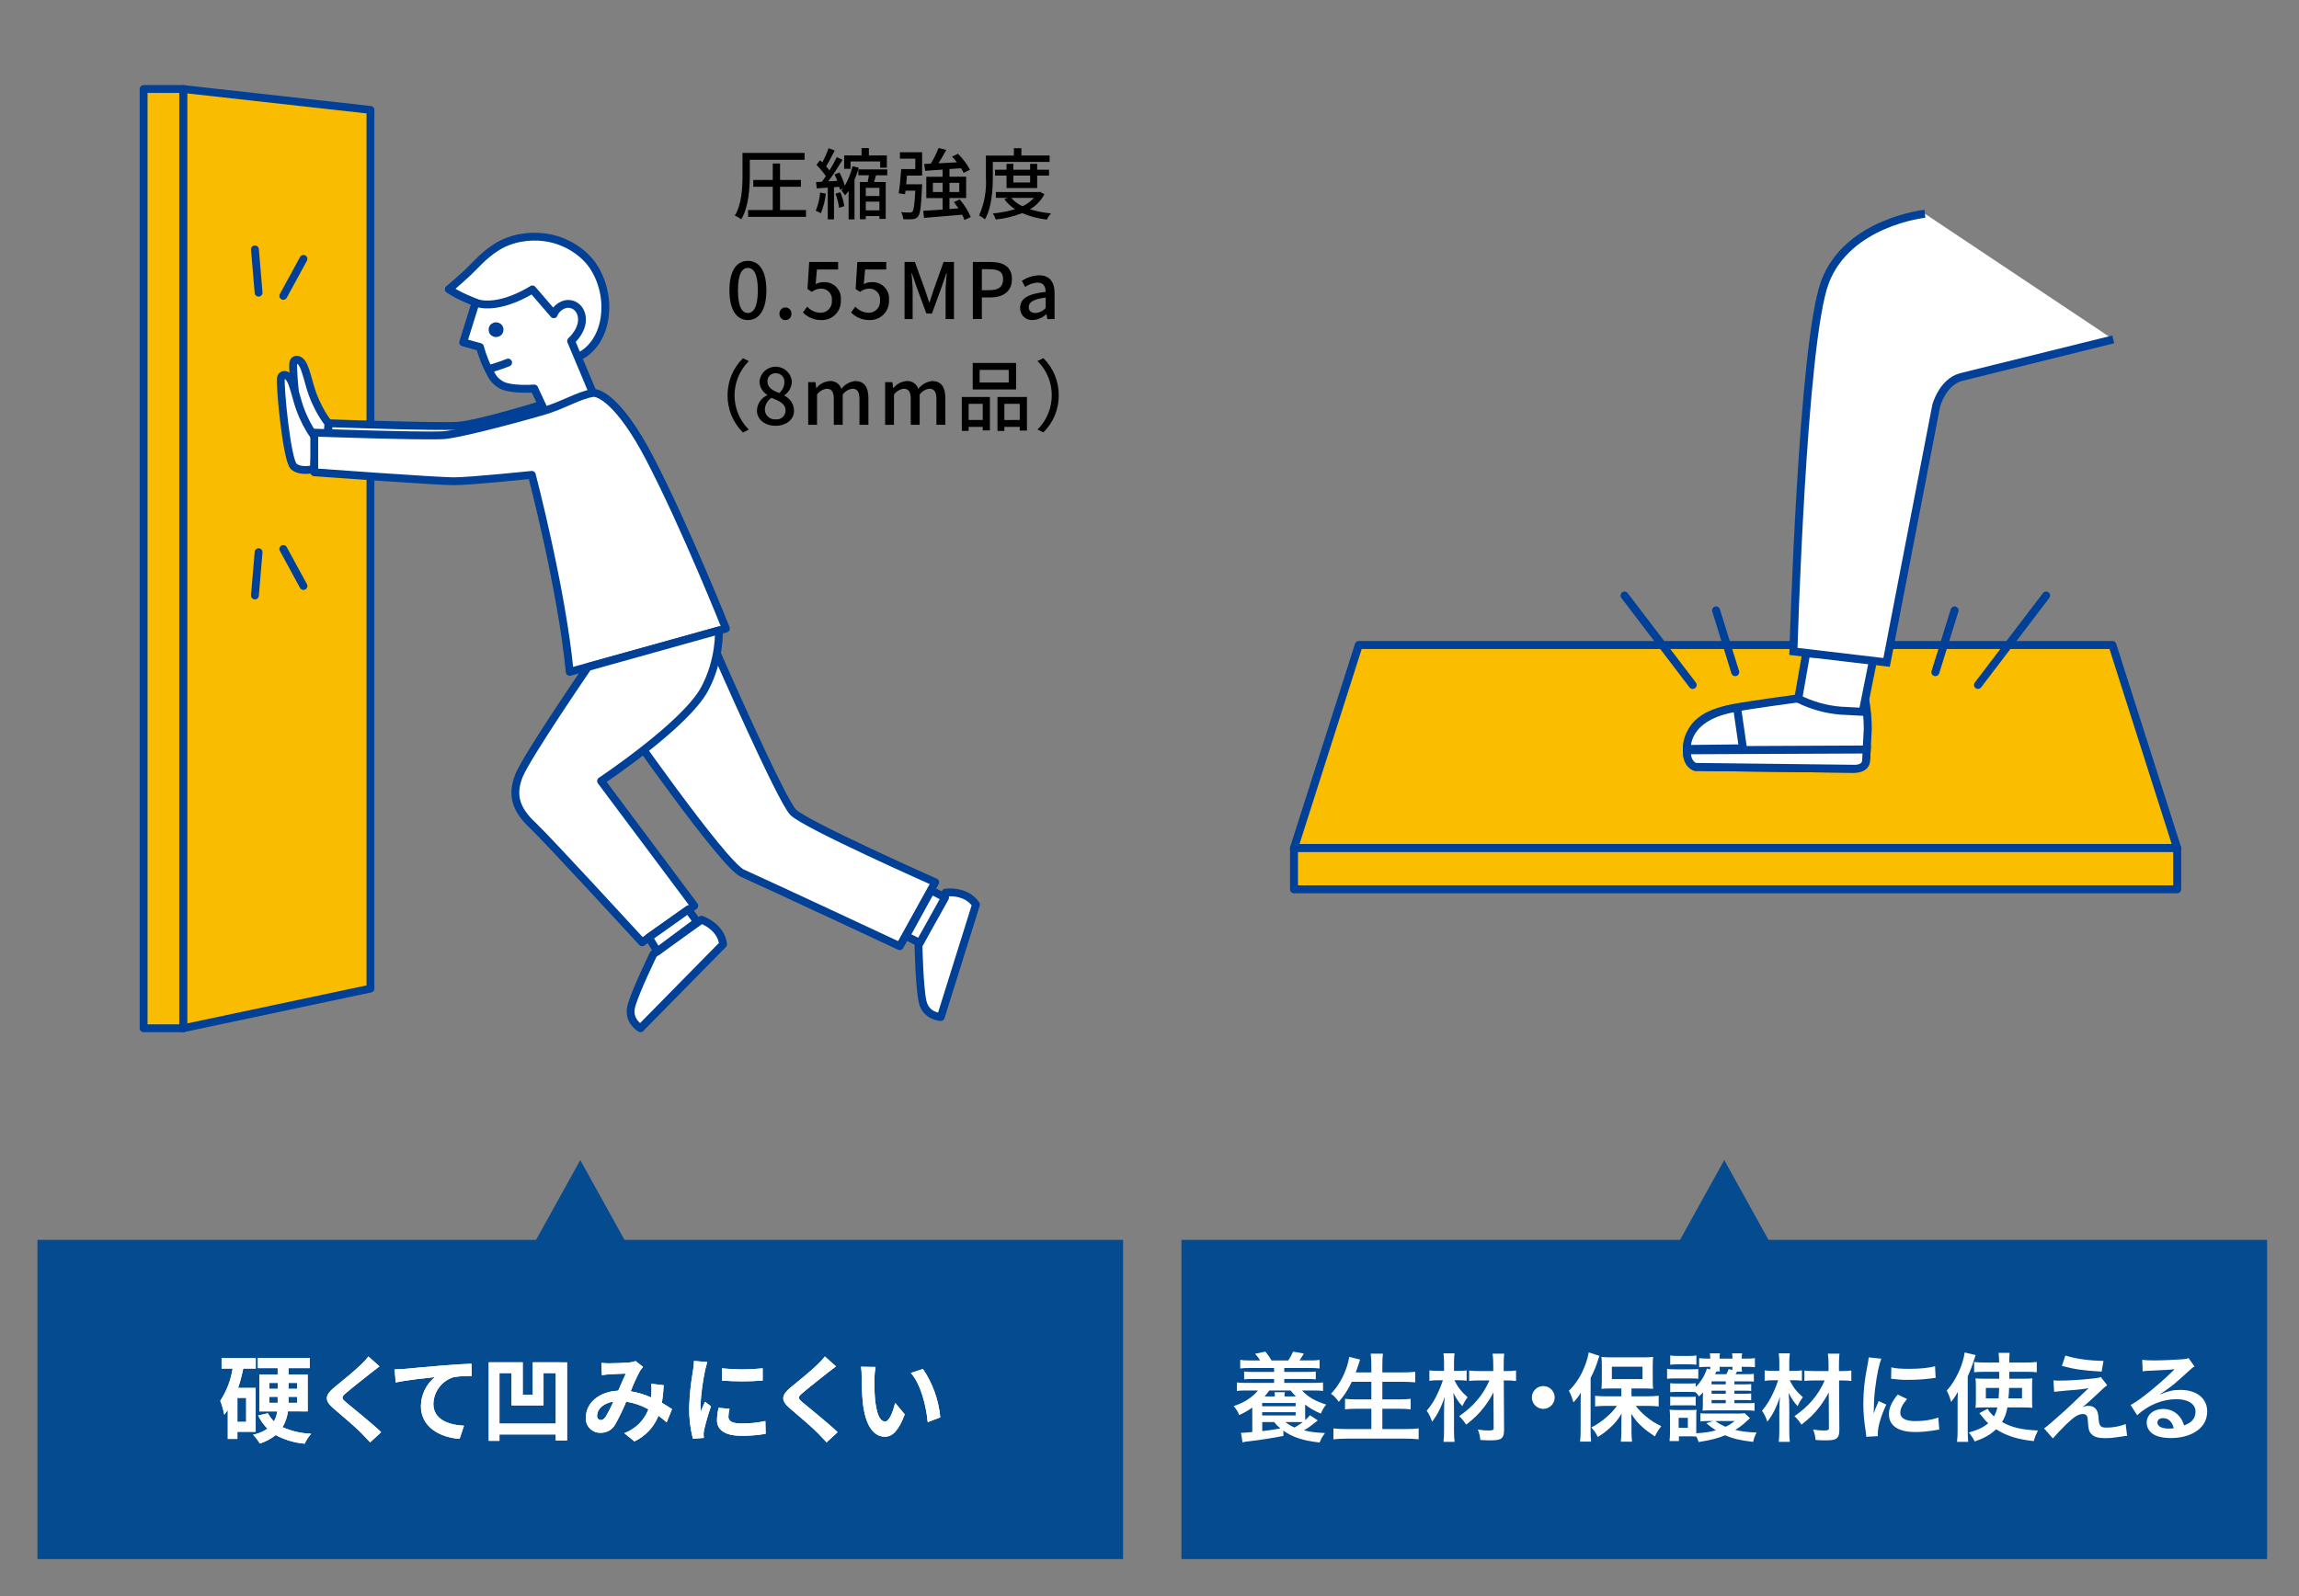 <?xml version="1.0" encoding="UTF-8"?>
<svg id="_レイヤー_1" data-name=" レイヤー 1" xmlns="http://www.w3.org/2000/svg" width="288" height="200" version="1.1" viewBox="0 0 288 200">
  <rect x="0" y="0" width="288" height="200" fill="#808080" stroke="none"/>
  <defs>
    <style>
      .cls-1, .cls-2, .cls-3 {
        stroke: #004098;
      }

      .cls-1, .cls-4 {
        fill: none;
      }

      .cls-1, .cls-4, .cls-3, .cls-5, .cls-6, .cls-7 {
        stroke-linecap: round;
        stroke-linejoin: round;
      }

      .cls-2, .cls-5, .cls-8 {
        fill: #fff;
      }

      .cls-4, .cls-5, .cls-6, .cls-7 {
        stroke: #004097;
        stroke-width: .982px;
      }

      .cls-3 {
        fill: #fabd00;
      }

      .cls-9, .cls-10, .cls-8 {
        stroke-width: 0px;
      }

      .cls-9, .cls-7 {
        fill: #000;
      }

      .cls-10 {
        fill: #054b90;
      }

      .cls-6 {
        fill: #f9bc00;
      }
    </style>
  </defs>
  <polygon class="cls-3" points="264.625 80.823 170.219 80.823 162.102 106.271 272.742 106.271 264.625 80.823"/>
  <rect class="cls-3" x="162.102" y="106.271" width="110.639" height="5.163"/>
  <rect class="cls-10" x="148" y="155.362" width="136" height="40"/>
  <path class="cls-10" d="M226,163.411h-20l10-18.049,10,18.049Z"/>
  <g>
    <path class="cls-2" d="M233.652,87.663c.215,1.21.325,2.435.328,3.663l-.171,3.268c-.02.383-.071,1.12-.46,1.402-.502.274-1.077.389-1.647.328l-19.327-.226s-1.54-.428-.867-3.345,3.663-3.634,5.768-4.048,7.701-1.154,7.701-1.154c0,0,8.674.111,8.674.111Z"/>
    <path class="cls-2" d="M233.778,95.197l.071-1.281-22.528.098c-.092,1.776,1.051,2.084,1.051,2.084l19.872.233s1.535.113,1.535-1.134Z"/>
    <path class="cls-2" d="M217.608,88.671l.736,5.1-7.023.078s-.442-4.14,6.287-5.178Z"/>
    <path class="cls-2" d="M226.262,81.877l-.992,5.678c1.656.834,3.457,1.34,5.305,1.493l2.771.145,1.41-7.045-8.494-.271Z"/>
    <path class="cls-2" d="M241.138,26.786s-9.635,1.021-12.5,8.502c-2.865,7.481-3.973,46.337-3.973,46.337l11.673,1.38,6.219-32.19s.778-2.912,3.072-3.557l19.102-4.732"/>
  </g>
  <g>
    <g>
      <line class="cls-1" x1="203.506" y1="74.622" x2="212.042" y2="85.825"/>
      <line class="cls-1" x1="214.977" y1="76.489" x2="217.377" y2="84.225"/>
    </g>
    <g>
      <line class="cls-1" x1="256.321" y1="74.622" x2="247.786" y2="85.825"/>
      <line class="cls-1" x1="244.851" y1="76.489" x2="242.451" y2="84.225"/>
    </g>
  </g>
  <g>
    <path class="cls-8" d="M160.773,179.931c-1.715.324-2.566.456-4.497.695-.252.024-.408.049-.624.108l-.192-1.211c.049,0,.072.012.097.012h.203c.181-.012.504-.036,1.116-.096v-3.059c-.612.42-.924.6-1.632.936-.203-.479-.359-.731-.695-1.128.936-.323,1.415-.563,2.039-1.019.432-.312.695-.564.995-.936h-1.427c-.6,0-.864.012-1.212.06v-1.067c.288.048.6.06,1.212.06h3.454v-.491h-2.627c-.588,0-.756.012-1.127.048v-.983c.312.036.504.048,1.127.048h2.627v-.492h-3.047c-.491,0-.804.013-1.199.061v-1.079c.348.06.624.071,1.199.071h1.296c-.216-.348-.348-.516-.636-.839l1.295-.265c.3.36.552.732.768,1.104h2.099c.265-.396.384-.623.6-1.104l1.344.24q-.072.132-.216.372c-.132.216-.18.288-.324.491h1.308c.575,0,.863-.012,1.211-.071v1.079c-.384-.048-.695-.061-1.211-.061h-3.214v.492h2.818c.611,0,.791-.012,1.127-.048v.983c-.384-.036-.54-.048-1.127-.048h-2.818v.491h3.634c.611,0,.911-.012,1.223-.06v1.067c-.371-.048-.671-.06-1.223-.06h-1.415c.755.815,1.654,1.343,3.034,1.763-.324.42-.456.636-.672,1.14-.852-.372-1.343-.66-1.967-1.128v1.199c0,.348,0,.492.012.744.216-.204.324-.312.6-.612l.972.648c-1.067.839-1.176.923-1.739,1.247.876.204,1.439.275,2.639.336-.359.491-.479.707-.672,1.188-2.087-.24-3.37-.66-4.545-1.487l.012.659ZM158.111,176.213h4.197v-.408h-4.197v.408ZM158.111,177.364h4.197v-.408h-4.197v.408ZM158.123,179.319c1.031-.108,1.043-.12,2.278-.336-.348-.288-.504-.443-.791-.792h-1.487v1.128ZM159.706,174.978c0-.252-.012-.348-.048-.527h1.308c-.049.18-.049.228-.061.527h1.428c-.24-.252-.349-.359-.66-.743h-2.675c-.251.348-.348.491-.575.743h1.283ZM161.025,178.191c.324.265.672.48,1.151.684.527-.323.72-.443,1.02-.671-.229-.013-.468-.013-.516-.013h-1.655Z"/>
    <path class="cls-8" d="M169.344,173.143c-.492,1.031-.972,1.751-1.632,2.519-.312-.456-.587-.743-.983-1.02.899-.911,1.619-2.171,2.027-3.502.155-.516.216-.768.264-1.115l1.367.336q-.024.096-.107.312c-.036.084-.036.096-.12.396-.061.181-.168.48-.324.899h1.955v-.911c0-.624-.024-.995-.084-1.439h1.535c-.048.396-.072.792-.072,1.428v.923h2.495c.611,0,1.127-.023,1.619-.071v1.319c-.516-.048-1.008-.072-1.583-.072h-2.531v2.207h2.075c.6,0,1.079-.024,1.476-.072v1.319c-.433-.048-.912-.072-1.476-.072h-2.075v2.543h2.879c.684,0,1.188-.024,1.667-.084v1.367c-.563-.06-.995-.084-1.631-.084h-7.34c-.624,0-1.14.024-1.703.084v-1.367c.516.06,1.031.084,1.667.084h3.082v-2.543h-1.847c-.564,0-1.044.024-1.451.072v-1.319c.384.048.779.072,1.438.072h1.859v-2.207h-2.446Z"/>
    <path class="cls-8" d="M182.207,172.95c.372.816.852,1.428,1.643,2.136-.287.371-.443.647-.659,1.115-.527-.6-.611-.731-1.128-1.655.072.743.084,1.067.084,1.991v2.746c0,.563.024,1.008.072,1.392h-1.392c.049-.372.072-.828.072-1.392v-2.375q.012-.455.012-.659,0-.42.072-1.235c-.407,1.259-.936,2.314-1.583,3.13-.18-.539-.384-.959-.672-1.367.66-.804.996-1.355,1.451-2.351.252-.563.348-.791.576-1.476h-.6c-.432,0-.756.024-1.092.072v-1.307c.336.048.612.06,1.14.06h.695v-1.02c0-.479-.023-.815-.072-1.176h1.392c-.048.336-.072.648-.072,1.176v1.02h.648c.348,0,.636-.024.936-.06v1.295c-.3-.036-.612-.061-.924-.061h-.6ZM185.325,172.975c-.563,0-.96.024-1.283.06v-1.295c.348.036.731.061,1.295.061h1.728v-.744c0-.6-.024-.972-.084-1.439h1.451c-.048.432-.061.876-.061,1.439v.744h.36c.527,0,.888-.024,1.188-.072v1.319c-.3-.048-.696-.072-1.188-.072h-.348l.036,6.2c0,.648-.145.984-.492,1.151-.228.108-.6.156-1.271.156-.396,0-.791-.012-1.211-.048-.061-.527-.12-.815-.312-1.308.588.097.912.12,1.319.12.552,0,.66-.048.66-.3l-.024-4.474c-.239.492-.659,1.164-1.127,1.787-.647.852-1.308,1.499-2.291,2.255-.312-.468-.479-.672-.875-1.067,1.787-1.224,2.986-2.639,3.79-4.474h-1.26Z"/>
    <path class="cls-8" d="M194.757,175.109c0,.792-.636,1.428-1.427,1.428s-1.428-.636-1.428-1.428.636-1.427,1.428-1.427,1.427.636,1.427,1.427Z"/>
    <path class="cls-8" d="M198.012,175.829c0-.396,0-.672.024-1.319-.3.492-.492.756-.924,1.211-.228-.731-.287-.899-.575-1.451.888-.875,1.535-1.883,2.026-3.178.229-.6.396-1.212.456-1.631l1.343.432q-.071.168-.18.539c-.252.816-.479,1.355-.923,2.231v6.584c0,.516.012.912.06,1.392h-1.379c.048-.479.071-.84.071-1.403v-3.406ZM203.109,173.982h-1.271c-.527,0-.899.012-1.224.048.036-.36.049-.66.049-1.163v-1.752c0-.455-.013-.743-.049-1.091.349.048.684.06,1.332.06h3.825c.576,0,.972-.012,1.319-.06-.036.372-.048.611-.048,1.163v1.703c0,.504.012.792.048,1.128q-.132-.013-.348-.013c-.048,0-.144,0-.264-.012-.228-.012-.42-.012-.576-.012h-1.522v.983h2.099c.443,0,.911-.024,1.308-.072v1.344c-.444-.049-.899-.072-1.271-.072h-1.607c.504.623.768.888,1.283,1.319.647.539,1.163.863,1.919,1.224-.348.455-.527.731-.804,1.283-.852-.576-1.104-.768-1.522-1.14-.612-.54-.948-.936-1.439-1.703.023.396.036.959.036,1.283v1.115c0,.384.023.731.071,1.104h-1.415c.048-.384.072-.72.072-1.115v-1.128c0-.096.012-.527.023-1.271-.479.804-.827,1.223-1.535,1.858-.539.48-.899.744-1.438,1.067-.3-.587-.372-.695-.815-1.188.779-.407,1.403-.839,2.062-1.438.468-.42.684-.66,1.151-1.271h-1.428c-.467,0-.923.023-1.307.072v-1.332c.384.036.768.061,1.307.061h1.979v-.983ZM201.922,172.807h3.838v-1.547h-3.838v1.547Z"/>
    <path class="cls-8" d="M208.837,171.523c.288.048.516.06.972.06h1.967c.491,0,.72-.012.972-.048v1.224c-.252-.024-.396-.036-.912-.036h-2.026c-.444,0-.672.012-.972.048v-1.247ZM219.223,177.7c-.923.863-1.139,1.031-1.847,1.475.768.192,1.667.301,2.675.324-.204.408-.324.72-.432,1.176-1.583-.181-2.543-.408-3.515-.828-.839.36-1.774.6-3.31.852-.084-.264-.12-.348-.288-.695-.264-.012-.456-.024-.684-.024h-1.499v.588h-1.176c.036-.359.061-.791.061-1.163v-1.835c0-.372-.013-.612-.049-.924.252.024.444.036.804.036h1.848c.419,0,.551-.012.719-.036-.035.192-.035.36-.035.863v2.087c1.103-.071,1.763-.168,2.458-.371-.455-.288-.743-.504-1.199-.888l.84-.276h-.6c-.408,0-.708.013-.983.048v-1.019c.239.023.504.035.983.035h3.658c.419,0,.671-.012.899-.048l.671.624ZM217.28,175.829h1.703c.432,0,.611-.012.815-.036v.995c-.276-.048-.552-.06-.972-.06h-4.713c-.349,0-.564.012-.828.036.036-.312.036-.456.036-.863v-.84c0-.084.012-.384.024-.6-.168.191-.24.275-.504.516-.192-.264-.252-.336-.432-.527-.181-.024-.349-.036-.72-.036h-1.703c-.384,0-.492,0-.756.036v-1.128c.252.036.372.036.756.036h1.703c.384,0,.504,0,.731-.036v.479c.659-.647,1.104-1.367,1.415-2.314l.408.108v-.324h-.48c-.335,0-.6.012-.911.048v-1.139c.288.035.6.06,1.02.06h.372c0-.336-.013-.456-.048-.66h1.271c-.036.168-.048.217-.048.66h1.607c0-.384-.012-.468-.048-.66h1.271c-.049.192-.049.288-.061.66h.624c.479,0,.756-.012,1.031-.06v1.139c-.275-.036-.588-.048-1.02-.048h-.636c0,.312.012.42.048.6h-.636c-.084.156-.119.216-.18.324h1.38c.479,0,.671-.013.911-.048v.983c-.24-.036-.372-.036-.888-.036h-1.547v.372h1.331c.432,0,.588-.013.768-.036v.863c-.204-.024-.372-.036-.768-.036h-1.331v.384h1.319c.432,0,.611-.012.779-.036v.864c-.168-.024-.372-.036-.779-.036h-1.319v.396ZM209.232,169.845c.288.048.504.06.972.06h1.331c.468,0,.672-.012.972-.06v1.163c-.276-.036-.54-.048-.972-.048h-1.331c-.42,0-.672.012-.972.048v-1.163ZM209.232,175.002c.252.035.372.035.756.035h1.69c.396,0,.517,0,.744-.035v1.127c-.264-.036-.36-.036-.756-.036h-1.69c-.36,0-.492,0-.744.036v-1.127ZM210.288,178.911h1.151v-1.247h-1.151v1.247ZM216.188,173.095h-1.774v.372h1.774v-.372ZM216.188,174.258h-1.774v.384h1.774v-.384ZM214.414,175.434v.396h1.774v-.396h-1.774ZM215.014,171.848q-.036.084-.168.348h1.415c.12-.204.204-.408.288-.647l.468.119c.012-.168.012-.228.012-.396h-1.607c0,.336.012.42.036.576h-.443ZM214.882,178.06c.371.276.755.492,1.283.72.42-.191.659-.348,1.163-.72h-2.446Z"/>
    <path class="cls-8" d="M224.207,172.95c.372.816.852,1.428,1.643,2.136-.287.371-.443.647-.659,1.115-.527-.6-.611-.731-1.128-1.655.072.743.084,1.067.084,1.991v2.746c0,.563.024,1.008.072,1.392h-1.392c.049-.372.072-.828.072-1.392v-2.375q.012-.455.012-.659,0-.42.072-1.235c-.407,1.259-.936,2.314-1.583,3.13-.18-.539-.384-.959-.672-1.367.66-.804.996-1.355,1.451-2.351.252-.563.348-.791.576-1.476h-.6c-.432,0-.756.024-1.092.072v-1.307c.336.048.612.06,1.14.06h.695v-1.02c0-.479-.023-.815-.072-1.176h1.392c-.048.336-.072.648-.072,1.176v1.02h.648c.348,0,.636-.024.936-.06v1.295c-.3-.036-.612-.061-.924-.061h-.6ZM227.325,172.975c-.563,0-.96.024-1.283.06v-1.295c.348.036.731.061,1.295.061h1.728v-.744c0-.6-.024-.972-.084-1.439h1.451c-.048.432-.061.876-.061,1.439v.744h.36c.527,0,.888-.024,1.188-.072v1.319c-.3-.048-.696-.072-1.188-.072h-.348l.036,6.2c0,.648-.145.984-.492,1.151-.228.108-.6.156-1.271.156-.396,0-.791-.012-1.211-.048-.061-.527-.12-.815-.312-1.308.588.097.912.12,1.319.12.552,0,.66-.048.66-.3l-.024-4.474c-.239.492-.659,1.164-1.127,1.787-.647.852-1.308,1.499-2.291,2.255-.312-.468-.479-.672-.875-1.067,1.787-1.224,2.986-2.639,3.79-4.474h-1.26Z"/>
    <path class="cls-8" d="M233.796,180.039c-.012-.216-.023-.288-.06-.563-.229-1.452-.312-2.375-.312-3.587,0-1.547.144-2.914.491-4.689.132-.671.156-.791.18-1.115l1.583.168c-.287.708-.563,2.051-.755,3.586-.12.899-.168,1.607-.181,2.65,0,.265-.012.36-.023.66.132-.42.156-.504.623-1.583l.96.432c-.659,1.392-1.067,2.782-1.067,3.634,0,.072,0,.168.012.324l-1.451.084ZM238.905,175.302c-.6.695-.852,1.211-.852,1.727,0,.684.66,1.044,1.907,1.044,1.056,0,2.099-.168,2.854-.456l.12,1.523c-.168.012-.217.023-.492.071-.96.156-1.691.229-2.482.229-1.487,0-2.447-.336-2.975-1.044-.228-.3-.359-.743-.359-1.175,0-.78.359-1.583,1.103-2.471l1.176.552ZM236.927,171.332c.539.144,1.175.191,2.219.191,1.331,0,2.471-.108,3.262-.324l.072,1.451c-.096.013-.276.036-.852.108-.768.096-1.68.144-2.566.144-.876,0-.888,0-2.159-.132l.024-1.438Z"/>
    <path class="cls-8" d="M245.232,175.745c0-.372,0-.563.036-1.331-.264.468-.456.756-.84,1.259-.168-.575-.3-.923-.552-1.427,1.104-1.199,2.027-3.179,2.243-4.773l1.367.324c-.479,1.486-.552,1.702-.983,2.662v6.824c0,.516.012.911.06,1.392h-1.403c.049-.456.072-.816.072-1.403v-3.526ZM251.469,176.356c-.132.756-.323,1.26-.671,1.835,1.271.696,2.494.972,4.497,1.056-.216.432-.407.888-.516,1.331-2.027-.216-3.406-.647-4.726-1.487-.695.672-1.451,1.104-2.675,1.535-.216-.432-.468-.803-.743-1.127,1.104-.3,1.811-.636,2.435-1.151-.312-.288-.468-.468-.743-.827-.156-.204-.252-.312-.372-.444l1.043-.552c.145.288.384.588.792.96.216-.396.324-.684.42-1.128h-1.764c-.383,0-.671.013-.971.049.036-.349.048-.576.048-1.008v-1.667c0-.516-.012-.72-.048-1.008.359.024.539.036,1.115.036h1.858l-.012-.863h-1.979c-.479,0-.792.012-1.151.06v-1.295c.359.048.815.071,1.295.071h1.835c-.012-.623-.023-.839-.071-1.211h1.379q-.036.336-.036,1.211h2.087c.552,0,.947-.023,1.355-.071v1.295c-.36-.048-.72-.06-1.199-.06h-2.243v.863h1.763c.54,0,.792-.012,1.128-.036-.024.3-.036.6-.036,1.044v1.547c0,.575.012.804.036,1.092-.348-.036-.624-.049-1.163-.049h-1.968ZM248.771,173.91v1.308h1.596c.048-.54.048-.636.071-1.308h-1.667ZM251.685,173.91c-.023.624-.035.852-.084,1.308h1.703v-1.308h-1.619Z"/>
    <path class="cls-8" d="M257.244,172.963c.323.036.443.036.707.036,1.164,0,2.759-.097,4.258-.265.54-.06.756-.096.96-.191l.803,1.031c-.228.156-.479.372-1.019.899-.648.624-1.68,1.547-2.052,1.835.301-.107.456-.144.732-.144.455,0,.768.156.995.504.168.264.216.432.264,1.104.084.947.24,1.115,1.031,1.115.804,0,1.739-.18,2.363-.456l.18,1.487c-.204.012-.276.023-1.056.144-.731.108-1.163.145-1.679.145-.852,0-1.331-.132-1.68-.456-.335-.312-.432-.6-.491-1.547-.024-.456-.048-.624-.12-.768-.084-.156-.275-.252-.504-.252-.563,0-1.104.336-2.074,1.271-.612.587-1.26,1.283-1.691,1.787l-1.104-1.248q.528-.359,2.782-2.398c.276-.252.492-.456,1.392-1.319.324-.312.792-.756,1.403-1.331-.684.107-.995.156-1.56.204q-.168.012-1.211.096-.228.023-.624.06c-.443.036-.527.048-.923.097l-.084-1.439ZM258.731,169.856c1.354.42,2.914.636,4.773.672l-.229,1.343c-2.387-.144-3.322-.288-4.978-.707l.433-1.308Z"/>
    <path class="cls-8" d="M270.61,174.714c1.092-.432,1.619-.552,2.519-.552,2.052,0,3.37,1.056,3.37,2.698,0,1.14-.563,2.051-1.631,2.65-.779.444-1.799.684-2.902.684-1.007,0-1.847-.191-2.326-.552-.456-.335-.72-.839-.72-1.379,0-.995.863-1.715,2.062-1.715.84,0,1.571.348,2.075.983.239.3.371.563.552,1.079.995-.371,1.427-.888,1.427-1.739,0-.935-.924-1.547-2.375-1.547-1.751,0-3.502.708-4.94,2.015l-.816-1.295c.42-.204.9-.527,1.691-1.127,1.115-.852,2.675-2.195,3.586-3.118.024-.024.145-.145.216-.217l-.012-.012c-.456.061-1.224.108-3.395.204-.264.012-.348.024-.575.06l-.06-1.438c.407.048.755.071,1.415.071,1.02,0,2.482-.06,3.646-.144.42-.036.552-.06.744-.156l.743,1.056c-.204.108-.288.18-.624.492-.6.551-1.475,1.331-1.883,1.679-.216.18-1.079.827-1.319.983q-.3.204-.491.312l.023.024ZM270.971,177.7c-.432,0-.708.216-.708.552,0,.479.54.756,1.428.756.228,0,.287,0,.623-.049-.216-.827-.671-1.259-1.343-1.259Z"/>
  </g>
  <g id="_レイヤー_2-2" data-name=" レイヤー 2-2">
    <rect class="cls-10" x="4.692" y="155.362" width="136" height="40"/>
    <path class="cls-10" d="M82.692,163.411h-20l10-18.049,10,18.049Z"/>
  </g>
  <g>
    <g>
      <polygon class="cls-6" points="46.409 13.772 46.409 123.874 22.95 128.846 22.95 11.154 46.409 13.772"/>
      <rect class="cls-6" x="17.992" y="11.154" width="4.957" height="117.692"/>
    </g>
    <g>
      <path class="cls-9" d="M93.928,21.927c0,1.614-.136,3.995-1.07,5.559-.248-.193-.518-.353-.806-.476.894-1.467.963-3.577.963-5.073v-2.778h7.774v.865h-6.861s0,1.903,0,1.903ZM100.973,26.319v.855h-7.259v-.855h3.091v-2.915h-2.44v-.855h2.44v-2.062h.913v2.061h2.614v.855h-2.614v2.915h3.254Z"/>
      <path class="cls-9" d="M103.45,24.259c-.086.845-.294,1.673-.618,2.459-.203-.125-.418-.229-.643-.311.301-.725.485-1.492.545-2.274,0,0,.715.127.715.127ZM107.581,21.023c-.145.51-.324,1.01-.536,1.497v4.966h-.739v-3.576c-.134.201-.282.392-.442.573-.134-.217-.287-.421-.455-.612.067-.077.125-.156.193-.244l-.389.157c-.019-.107-.049-.234-.077-.37l-.661.039v4.034h-.778v-3.975c-.496.03-.972.069-1.38.088l-.088-.787.729-.039c.156-.214.33-.446.496-.706-.345-.505-.737-.976-1.171-1.407l.447-.583c.097.088.185.176.282.272.308-.571.568-1.166.778-1.779l.778.283c-.34.67-.748,1.458-1.078,1.992.149.164.288.336.418.515.333-.541.638-1.099.913-1.671l.729.33c-.525.865-1.185,1.904-1.788,2.703l1.138-.059c-.103-.275-.221-.544-.354-.806l.613-.243c.286.526.511,1.084.67,1.662.442-.764.77-1.59.972-2.45l.781.198h0ZM105.278,24.085c.233.561.396,1.148.486,1.749l-.651.204c-.079-.606-.232-1.199-.456-1.767l.622-.186h0ZM106.553,21.15h-.806v-1.672h2.183v-.923h.914v.923h2.254v1.535h-.836v-.787h-3.71v.924h0ZM109.74,21.965c-.088.292-.166.583-.243.845h1.458v4.617h-.788v-.354h-1.708v.399h-.739v-4.662h.972c.059-.271.117-.562.166-.845h-1.332v-.739h3.622v.739h-1.408ZM110.167,23.54h-1.708v1.021h1.71l-.002-1.021ZM110.167,26.358v-1.088h-1.708v1.088h1.708Z"/>
      <path class="cls-9" d="M115.519,23.094s-.01.265-.019.378c-.107,2.39-.214,3.334-.497,3.655-.157.207-.401.329-.661.33-.394.033-.791.037-1.185.01-.031-.31-.123-.61-.272-.884.352.035.707.051,1.06.049.13.021.261-.022.354-.117.166-.176.272-.875.36-2.624h-1.225l-.058.448-.795-.127c.126-.787.253-2.06.311-3.022h1.767v-1.303h-1.925v-.806h2.779v2.925h-1.895c-.028.36-.067.739-.096,1.089h1.996,0ZM120.82,27.563c-.081-.227-.179-.447-.292-.661-1.72.156-3.508.292-4.77.399l-.107-.884c.661-.04,1.502-.088,2.429-.156v-1.439h-2.04v-2.673h2.04v-.894l-2.186.146-.118-.855.827-.039c.382-.625.707-1.282.972-1.964l.962.244c-.301.562-.651,1.166-.972,1.678.719-.039,1.507-.077,2.303-.127-.194-.252-.399-.504-.601-.718l.747-.354c.59.595,1.096,1.269,1.502,2.003l-.806.39c-.093-.199-.2-.391-.32-.574l-1.449.097v.962h2.09v2.673h-2.09v1.38l1.118-.088c-.174-.272-.362-.535-.563-.788l.729-.33c.572.661,1.038,1.406,1.381,2.209l-.785.363h0ZM118.081,24.064v-1.156h-1.215v1.156h1.215ZM118.946,22.908v1.156h1.224v-1.156h-1.224Z"/>
      <path class="cls-9" d="M124.372,22.228c0,1.526-.137,3.781-.982,5.258-.228-.192-.475-.357-.739-.496.665-1.495.959-3.129.855-4.762v-2.739h3.504v-.916h.942v.914h3.533v.806h-7.113v1.934h0ZM130.834,24.338c-.412.787-1.039,1.441-1.807,1.885.858.264,1.741.437,2.634.515-.212.232-.39.494-.526.778-1.06-.118-2.098-.391-3.081-.807-1.061.411-2.173.679-3.305.795-.086-.271-.214-.526-.378-.758.942-.081,1.874-.26,2.778-.535-.517-.335-.971-.76-1.34-1.254l.437-.166h-1.488v-.73h5.356l.165-.029.554.304h0ZM126.092,23.559v-1.555h-1.439v-.739h1.439v-.739h.855v.739h2.099v-.739h.884v.739h1.487v.739h-1.487v1.555h-3.838,0ZM126.674,24.796c.391.446.873.804,1.413,1.049.544-.25,1.034-.607,1.438-1.049h-2.851ZM126.948,22.006v.855h2.099v-.855h-2.099Z"/>
      <path class="cls-9" d="M91.377,36.372c0-2.473.904-3.683,2.313-3.683s2.314,1.215,2.314,3.683c0,2.488-.913,3.732-2.314,3.732s-2.313-1.247-2.313-3.732ZM94.934,36.372c0-2.05-.515-2.799-1.244-2.799s-1.244.748-1.244,2.799c0,2.071.516,2.848,1.244,2.848s1.244-.778,1.244-2.848Z"/>
      <path class="cls-9" d="M97.645,39.327c-.029-.413.284-.771.697-.8s.771.283.8.697c.003.034.003.068,0,.103.02.413-.299.764-.712.785s-.764-.299-.785-.712c0-.024,0-.049,0-.073h0Z"/>
      <path class="cls-9" d="M100.588,39.152l.53-.728c.426.478,1.032.756,1.672.767.771.015,1.409-.599,1.424-1.369,0-.052,0-.104-.005-.156.095-.725-.415-1.391-1.14-1.487-.073-.01-.147-.013-.22-.011-.418.005-.821.149-1.148.408l-.545-.359.214-3.392h3.622v.943h-2.65l-.165,1.837c.301-.166.638-.253.981-.252,1.133-.073,2.111.787,2.184,1.921.007.118.005.236-.008.354.066,1.301-.936,2.41-2.237,2.476-.058.003-.115.004-.173.003-.877.02-1.723-.325-2.336-.953h0Z"/>
      <path class="cls-9" d="M106.614,39.152l.536-.728c.425.478,1.03.756,1.67.767.771.015,1.409-.598,1.425-1.369,0-.052,0-.104-.005-.156.095-.725-.415-1.391-1.14-1.487-.073-.01-.147-.013-.22-.011-.418.005-.822.149-1.148.408l-.544-.359.213-3.392h3.622v.943h-2.65l-.166,1.837c.301-.166.638-.253.981-.252,1.133-.074,2.111.786,2.185,1.919.008.118.005.237-.008.355.065,1.302-.938,2.41-2.239,2.476-.057.003-.113.004-.17.003-.879.022-1.728-.324-2.342-.953h0Z"/>
      <path class="cls-9" d="M113.317,32.825h1.292l1.312,3.615c.166.476.311.963.476,1.449h.05c.166-.486.301-.972.465-1.449l1.293-3.615h1.302v7.155h-1.049v-3.54c0-.642.088-1.563.146-2.216h-.04l-.572,1.652-1.244,3.412h-.699l-1.255-3.412-.563-1.651h-.039c.049.652.137,1.574.137,2.216v3.538h-1.012v-7.154h0Z"/>
      <path class="cls-9" d="M121.87,32.825h2.167c1.595,0,2.732.545,2.732,2.158,0,1.564-1.137,2.284-2.693,2.284h-1.078v2.711h-1.127v-7.154h0ZM123.969,36.358c1.148,0,1.692-.442,1.692-1.38s-.594-1.245-1.731-1.245h-.933v2.633l.972-.009Z"/>
      <path class="cls-9" d="M127.797,38.559c0-1.148.972-1.74,3.197-1.984-.01-.618-.233-1.166-1.021-1.166-.556.031-1.092.22-1.545.545l-.418-.758c.639-.432,1.387-.674,2.157-.699,1.331,0,1.943.845,1.943,2.264v3.218h-.913l-.097-.612h-.027c-.46.442-1.064.705-1.7.739-.814.056-1.518-.559-1.574-1.373-.004-.058-.005-.115-.002-.172v-.002ZM130.994,38.598v-1.312c-1.584.195-2.12.594-2.12,1.196,0,.524.36.739.837.739.493-.031.954-.255,1.283-.623h0Z"/>
      <path class="cls-9" d="M91.145,49.536c-.011-1.744.683-3.419,1.924-4.645l.739.354c-2.372,2.356-2.386,6.189-.03,8.562.01.01.02.02.03.03l-.739.354c-1.243-1.228-1.937-2.906-1.924-4.653h0Z"/>
      <path class="cls-9" d="M94.822,51.45c.027-.832.524-1.579,1.283-1.923v-.05c-.583-.358-.945-.987-.962-1.671.1-1.121,1.09-1.949,2.211-1.849,1.001.089,1.787.895,1.852,1.897-.043.673-.39,1.292-.942,1.679v.049c.734.346,1.203,1.084,1.205,1.894,0,1.06-.933,1.876-2.313,1.876-1.343.003-2.334-.794-2.334-1.903ZM98.408,51.45c0-.875-.788-1.205-1.759-1.603-.51.329-.824.889-.836,1.496.023.691.602,1.232,1.293,1.209.023,0,.045-.002.067-.005.607.071,1.156-.364,1.227-.97.004-.042.007-.085.007-.128h0ZM98.262,47.923c.054-.583-.375-1.099-.959-1.153-.047-.005-.093-.005-.139-.004-.541-.023-.998.396-1.022.936-.002.034,0,.069,0,.104,0,.778.68,1.137,1.477,1.448.393-.332.626-.816.642-1.331h0Z"/>
      <path class="cls-9" d="M101.245,47.884h.913l.088.748h.029c.402-.513,1.002-.833,1.651-.884.661-.056,1.273.351,1.478.981.416-.558,1.047-.914,1.74-.981,1.118,0,1.642.758,1.642,2.12v3.363h-1.118v-3.229c0-.923-.292-1.293-.894-1.293-.484.068-.921.331-1.205.729v3.791h-1.118v-3.226c0-.923-.282-1.293-.895-1.293-.484.069-.919.333-1.205.729v3.791h-1.108v-5.345Z"/>
      <path class="cls-9" d="M110.884,47.884h.913l.088.748h.029c.402-.513,1.002-.833,1.651-.884.661-.056,1.273.351,1.477.981.416-.558,1.048-.914,1.741-.981,1.118,0,1.642.758,1.642,2.12v3.363h-1.117v-3.229c0-.923-.292-1.293-.895-1.293-.484.068-.92.331-1.204.729v3.791h-1.119v-3.226c0-.923-.282-1.293-.894-1.293-.484.069-.919.333-1.205.729v3.791h-1.109v-5.345h0Z"/>
      <path class="cls-9" d="M120.485,49.741h3.522v4.188h-.894v-.442h-1.767v.505h-.856l-.005-4.252h0ZM121.341,50.605v2.022h1.767v-2.02s-1.767-.002-1.767-.002ZM127.287,48.797h-5.432v-3.315h5.432v3.315ZM126.365,46.349h-3.645v1.584h3.645v-1.584ZM128.649,49.741v4.207h-.904v-.456h-1.925v.505h-.865v-4.256h3.694,0ZM127.745,52.626v-2.02h-1.925v2.022l1.925-.002h0Z"/>
      <path class="cls-9" d="M132.631,49.536c.011,1.744-.683,3.419-1.923,4.646l-.739-.354c2.372-2.356,2.386-6.189.03-8.562-.01-.01-.02-.02-.03-.03l.739-.354c1.242,1.228,1.936,2.905,1.923,4.652h0Z"/>
    </g>
    <g>
      <g>
        <line class="cls-4" x1="38.016" y1="32.439" x2="35.491" y2="37.076"/>
        <line class="cls-4" x1="31.935" y1="31.251" x2="32.394" y2="36.675"/>
      </g>
      <g>
        <line class="cls-4" x1="38.016" y1="73.43" x2="35.491" y2="68.792"/>
        <line class="cls-4" x1="31.935" y1="74.616" x2="32.394" y2="69.193"/>
      </g>
    </g>
    <g>
      <path class="cls-5" d="M89.831,81.948s8.012,18.311,9.537,19.837c1.583,1.583,17.788,8.763,17.788,8.763l-4.44,8.013s-17.129-7.998-19.719-9.149c-2.425-1.078-15.318-19.607-15.318-19.607l12.152-7.856Z"/>
      <path class="cls-5" d="M69.196,50.305s-9.139,2.885-11.864,3.046-16.193-.32-16.193-.32v4.97s15.391,1.122,17.475,1.122,9.779-.802,9.779-.802"/>
      <path class="cls-5" d="M40.873,56.858s-1.625.443-2.51-.295-1.772-10.04-1.625-11.074c.074-.517.609-.555.999-.109s.633,1.378,1.067,2.914c.851,3.011,2.334,4.737,2.334,4.737l-.266,3.827h0Z"/>
      <path class="cls-5" d="M39.326,58.762s-1.625.443-2.51-.295-1.772-10.04-1.625-11.074c.074-.517.609-.555.999-.109.39.446.633,1.378,1.067,2.914.851,3.011,2.334,4.737,2.334,4.737l-.266,3.827h0Z"/>
      <path class="cls-5" d="M59.465,37.853s-1.955-.725-3.244-1.609c0,0,.779-.624,2.319-2.039.96-.882,1.896-2.097,3.601-3.199,1.871-1.21,4.16-1.535,6.143-1.264,2.691.369,5.059,1.982,6.201,3.887,2.451,4.088,1.447,9.54-2.075,11.096l-12.946-6.872Z"/>
      <path class="cls-5" d="M59.576,37.922l-1.556,4.977,2.113.588s.379,1.494,1.059,2.779c.408.771.562,1.323,1.538,1.925,1.18.727,4.191.489,4.191.489l2.219,4.762,5.823-2.574-3.421-8.138s1.787-1.556,1.273-3.353c-.257-.898-1.037-1.367-1.78-1.294s-1.452.688-1.66,1.296l-2.683-3.115s-4.085,2.682-7.119,1.659h.002Z"/>
      <circle class="cls-7" cx="62.14" cy="41.311" r=".438"/>
      <path class="cls-5" d="M39.368,54.212v4.97s15.391,1.122,17.475,1.122,9.779-.802,9.779-.802c0,0,3.755,14.308,4.746,24.69l19.571-5.427s-5.056-12.701-9.551-21.337c-3.849-7.396-6.486-8.28-7.096-8.187-1.827.28-3.757,1.561-6.339,2.3-4.999,1.432-10.78,2.895-12.395,2.991-2.725.16-16.193-.32-16.193-.32h.002Z"/>
      <path class="cls-5" d="M90.056,78.989s.187,3.657-1.782,7.338c-2.411,4.507-12.978,11.539-12.978,11.539l11.68,15.625-6.538,4.582s-11.935-12.999-13.693-14.64c-2.158-2.014-2.687-3.848-1.725-6.252s8.632-13.604,8.632-13.604l16.403-4.586h0Z"/>
      <path class="cls-5" d="M118.444,111.85s2.532-.396,3.819,1.499l-4.41,14.088s-1.876-.066-2.283-1.947-.511-7.058-.511-7.058l3.385-6.583h0Z"/>
      <path class="cls-5" d="M87.871,115.247s2.434.803,2.714,3.077l-10.353,10.523s-1.64-.915-1.143-2.774,2.766-6.513,2.766-6.513c0,0,6.016-4.313,6.016-4.313Z"/>
      <path class="cls-4" d="M61.193,46.266s1.781-.536,2.461-.837"/>
      <polygon class="cls-5" points="116.641 111.559 118.394 112.467 115.223 118.152 113.497 117.286 116.641 111.559"/>
      <polygon class="cls-5" points="81.282 117.462 82.342 119.213 87.327 115.5 86.214 113.962 81.282 117.462"/>
    </g>
  </g>
  <g>
    <g>
      <path class="cls-8" d="M29.737,179.415v.887h-1.2v-3.633c-.143.215-.287.408-.443.6-.109-.595-.276-1.177-.5-1.739.798-1.221,1.326-2.599,1.547-4.041h-1.382v-1.3h4.281v1.3h-1.572c-.162.819-.374,1.628-.635,2.422h2.195v5.5l-2.291.004ZM30.837,175.158h-1.1v3.01h1.1v-3.01ZM36.067,176.848c-.082.7-.311,1.375-.672,1.98,1.13.506,2.348.787,3.586.827-.334.371-.608.792-.813,1.247-1.272-.11-2.508-.477-3.633-1.079-.59.471-1.261.828-1.98,1.056-.245-.395-.53-.764-.852-1.1.644-.13,1.256-.387,1.8-.756-.475-.485-.868-1.044-1.164-1.655l1.222-.276c.2.376.455.719.756,1.02.218-.389.357-.817.408-1.26h-2.24v-4.629h2.3v-.792h-2.479v-1.283h6.488v1.283h-2.651v.792h2.4v4.629s-2.476-.004-2.476-.004ZM33.739,174.03h1.049v-.743h-1.045l-.004.743ZM34.784,175.781v-.756h-1.041v.756h1.041ZM36.139,173.287v.743h1.079v-.743h-1.079ZM37.218,175.025h-1.075v.756h1.079s-.004-.756-.004-.756Z"/>
      <path class="cls-8" d="M47.542,171.212c-.371.276-.768.587-1.043.8-.768.624-2.338,1.835-3.131,2.519-.635.54-.623.672.025,1.223.887.755,3.178,2.567,4.354,3.706l-1.379,1.274c-.336-.371-.707-.743-1.043-1.1-.646-.683-2.459-2.23-3.549-3.153-1.175-1-1.08-1.655.108-2.639.924-.755,2.554-2.075,3.357-2.867.332-.307.637-.641.912-1l1.389,1.237Z"/>
      <path class="cls-8" d="M50.595,171.536c.984-.1,2.951-.265,5.121-.456,1.222-.1,2.531-.168,3.357-.2l.014,1.535c-.767-.02-1.534.032-2.291.156-1.452.468-2.455,1.797-2.508,3.322,0,1.955,1.836,2.651,3.838,2.758l-.551,1.644c-2.494-.168-4.846-1.511-4.846-4.079.007-1.42.65-2.762,1.752-3.657-1.019.108-3.527.371-4.906.671l-.144-1.631c.468-.015.923-.042,1.164-.063h0Z"/>
      <path class="cls-8" d="M71.038,170.708v9.787h-1.416v-.756h-7.054v.8h-1.341v-9.835h4.256v4.066h1.26v-4.066l4.295.004ZM69.622,178.383v-6.332h-1.535v4.054h-4.006v-4.054h-1.513v6.332h7.054Z"/>
      <path class="cls-8" d="M83.507,178.228c-.313-.276-.66-.564-1.02-.828-.556,1.417-1.634,2.568-3.012,3.215l-1.271-1.032c1.393-.511,2.495-1.601,3.023-2.987-.863-.482-1.806-.807-2.783-.959-.398.98-.858,1.934-1.379,2.855-.37.668-1.084,1.071-1.847,1.043-.978.032-1.796-.734-1.828-1.712-.002-.069,0-.138.005-.207,0-1.835,1.668-3.25,4.055-3.359.334-.767.67-1.57.947-2.134-.468.012-1.488.048-2.027.084-.252.012-.672.06-.973.108l-.058-1.535c.326.033.654.049.982.048.672,0,1.944-.048,2.5-.1.274-.022.543-.083.8-.18l.947.743c-.152.151-.286.319-.4.5-.438.823-.826,1.672-1.162,2.542.881.146,1.739.404,2.554.768.012-.144.024-.275.036-.407.033-.433.029-.868-.012-1.3l1.558.18c-.033.739-.108,1.476-.226,2.206.49.276.922.564,1.271.792,0,0-.68,1.656-.68,1.656ZM76.837,175.628c-1.319.2-2.039,1.006-2.039,1.751-.036.274.156.525.43.561.005,0,.01.001.015.002.238,0,.406-.108.623-.408.367-.613.692-1.25.971-1.908v.002Z"/>
      <path class="cls-8" d="M88.61,170.671c-.114.347-.211.699-.289,1.056-.299,1.435-.491,2.89-.574,4.354,0,.256.015.513.047.767.168-.42.361-.815.527-1.2l.744.576c-.335.956-.619,1.928-.851,2.914-.038.182-.063.366-.073.552.014.132.014.324.026.491l-1.367.1c-.324-1.27-.482-2.576-.469-3.886.051-1.576.215-3.147.492-4.7.065-.385.104-.773.119-1.163l1.668.139h0ZM91.391,176.537c-.09.324-.137.659-.142.995,0,.528.455.84,1.654.84,1,.005,1.998-.1,2.975-.312l.037,1.607c-1.014.175-2.041.256-3.07.24-2.053,0-3.024-.743-3.024-1.955.012-.521.079-1.04.2-1.547l1.37.132ZM95.542,171.457v1.535c-1.697.132-3.403.132-5.1,0l-.01-1.535c1.699.179,3.411.179,5.11,0Z"/>
      <path class="cls-8" d="M104.724,171.212c-.374.276-.768.587-1.045.8-.768.624-2.338,1.835-3.129,2.519-.637.54-.625.672.023,1.223.887.755,3.178,2.567,4.354,3.706l-1.379,1.271c-.336-.371-.707-.743-1.043-1.1-.649-.683-2.459-2.23-3.551-3.153-1.176-1-1.08-1.655.107-2.639.924-.755,2.555-2.075,3.36-2.867.331-.307.636-.641.91-1l1.393,1.24h0Z"/>
      <path class="cls-8" d="M109.538,172.722c-.012.768,0,1.668.072,2.52.168,1.715.528,2.878,1.272,2.878.562,0,1.031-1.392,1.258-2.327l1.2,1.439c-.791,2.063-1.535,2.795-2.494,2.795-1.295,0-2.434-1.176-2.77-4.366-.109-1.091-.133-2.471-.133-3.2.008-.402-.021-.803-.084-1.2l1.824.025c-.085.474-.133.954-.145,1.436h0ZM117.79,177.604l-1.572.6c-.18-1.908-.815-4.7-2.112-6.165l1.512-.5c1.223,1.807,1.97,3.893,2.172,6.065h0Z"/>
    </g>
    <g>
      <path class="cls-8" d="M29.737,179.415v.887h-1.2v-3.633c-.143.215-.287.408-.443.6-.109-.595-.276-1.177-.5-1.739.798-1.221,1.326-2.599,1.547-4.041h-1.382v-1.3h4.281v1.3h-1.572c-.162.819-.374,1.628-.635,2.422h2.195v5.5l-2.291.004ZM30.837,175.158h-1.1v3.01h1.1v-3.01ZM36.067,176.848c-.082.7-.311,1.375-.672,1.98,1.13.506,2.348.787,3.586.827-.334.371-.608.792-.813,1.247-1.272-.11-2.508-.477-3.633-1.079-.59.471-1.261.828-1.98,1.056-.245-.395-.53-.764-.852-1.1.644-.13,1.256-.387,1.8-.756-.475-.485-.868-1.044-1.164-1.655l1.222-.276c.2.376.455.719.756,1.02.218-.389.357-.817.408-1.26h-2.24v-4.629h2.3v-.792h-2.479v-1.283h6.488v1.283h-2.651v.792h2.4v4.629s-2.476-.004-2.476-.004ZM33.739,174.03h1.049v-.743h-1.045l-.004.743ZM34.784,175.781v-.756h-1.041v.756h1.041ZM36.139,173.287v.743h1.079v-.743h-1.079ZM37.218,175.025h-1.075v.756h1.079s-.004-.756-.004-.756Z"/>
      <path class="cls-8" d="M47.542,171.212c-.371.276-.768.587-1.043.8-.768.624-2.338,1.835-3.131,2.519-.635.54-.623.672.025,1.223.887.755,3.178,2.567,4.354,3.706l-1.379,1.274c-.336-.371-.707-.743-1.043-1.1-.646-.683-2.459-2.23-3.549-3.153-1.175-1-1.08-1.655.108-2.639.924-.755,2.554-2.075,3.357-2.867.332-.307.637-.641.912-1l1.389,1.237Z"/>
      <path class="cls-8" d="M50.595,171.536c.984-.1,2.951-.265,5.121-.456,1.222-.1,2.531-.168,3.357-.2l.014,1.535c-.767-.02-1.534.032-2.291.156-1.452.468-2.455,1.797-2.508,3.322,0,1.955,1.836,2.651,3.838,2.758l-.551,1.644c-2.494-.168-4.846-1.511-4.846-4.079.007-1.42.65-2.762,1.752-3.657-1.019.108-3.527.371-4.906.671l-.144-1.631c.468-.015.923-.042,1.164-.063h0Z"/>
      <path class="cls-8" d="M71.038,170.708v9.787h-1.416v-.756h-7.054v.8h-1.341v-9.835h4.256v4.066h1.26v-4.066l4.295.004ZM69.622,178.383v-6.332h-1.535v4.054h-4.006v-4.054h-1.513v6.332h7.054Z"/>
      <path class="cls-8" d="M83.507,178.228c-.313-.276-.66-.564-1.02-.828-.556,1.417-1.634,2.568-3.012,3.215l-1.271-1.032c1.393-.511,2.495-1.601,3.023-2.987-.863-.482-1.806-.807-2.783-.959-.398.98-.858,1.934-1.379,2.855-.37.668-1.084,1.071-1.847,1.043-.978.032-1.796-.734-1.828-1.712-.002-.069,0-.138.005-.207,0-1.835,1.668-3.25,4.055-3.359.334-.767.67-1.57.947-2.134-.468.012-1.488.048-2.027.084-.252.012-.672.06-.973.108l-.058-1.535c.326.033.654.049.982.048.672,0,1.944-.048,2.5-.1.274-.022.543-.083.8-.18l.947.743c-.152.151-.286.319-.4.5-.438.823-.826,1.672-1.162,2.542.881.146,1.739.404,2.554.768.012-.144.024-.275.036-.407.033-.433.029-.868-.012-1.3l1.558.18c-.033.739-.108,1.476-.226,2.206.49.276.922.564,1.271.792,0,0-.68,1.656-.68,1.656ZM76.837,175.628c-1.319.2-2.039,1.006-2.039,1.751-.036.274.156.525.43.561.005,0,.01.001.015.002.238,0,.406-.108.623-.408.367-.613.692-1.25.971-1.908v.002Z"/>
      <path class="cls-8" d="M88.61,170.671c-.114.347-.211.699-.289,1.056-.299,1.435-.491,2.89-.574,4.354,0,.256.015.513.047.767.168-.42.361-.815.527-1.2l.744.576c-.335.956-.619,1.928-.851,2.914-.038.182-.063.366-.073.552.014.132.014.324.026.491l-1.367.1c-.324-1.27-.482-2.576-.469-3.886.051-1.576.215-3.147.492-4.7.065-.385.104-.773.119-1.163l1.668.139h0ZM91.391,176.537c-.09.324-.137.659-.142.995,0,.528.455.84,1.654.84,1,.005,1.998-.1,2.975-.312l.037,1.607c-1.014.175-2.041.256-3.07.24-2.053,0-3.024-.743-3.024-1.955.012-.521.079-1.04.2-1.547l1.37.132ZM95.542,171.457v1.535c-1.697.132-3.403.132-5.1,0l-.01-1.535c1.699.179,3.411.179,5.11,0Z"/>
      <path class="cls-8" d="M104.724,171.212c-.374.276-.768.587-1.045.8-.768.624-2.338,1.835-3.129,2.519-.637.54-.625.672.023,1.223.887.755,3.178,2.567,4.354,3.706l-1.379,1.271c-.336-.371-.707-.743-1.043-1.1-.649-.683-2.459-2.23-3.551-3.153-1.176-1-1.08-1.655.107-2.639.924-.755,2.555-2.075,3.36-2.867.331-.307.636-.641.91-1l1.393,1.24h0Z"/>
      <path class="cls-8" d="M109.538,172.722c-.012.768,0,1.668.072,2.52.168,1.715.528,2.878,1.272,2.878.562,0,1.031-1.392,1.258-2.327l1.2,1.439c-.791,2.063-1.535,2.795-2.494,2.795-1.295,0-2.434-1.176-2.77-4.366-.109-1.091-.133-2.471-.133-3.2.008-.402-.021-.803-.084-1.2l1.824.025c-.085.474-.133.954-.145,1.436h0ZM117.79,177.604l-1.572.6c-.18-1.908-.815-4.7-2.112-6.165l1.512-.5c1.223,1.807,1.97,3.893,2.172,6.065h0Z"/>
    </g>
  </g>
</svg>